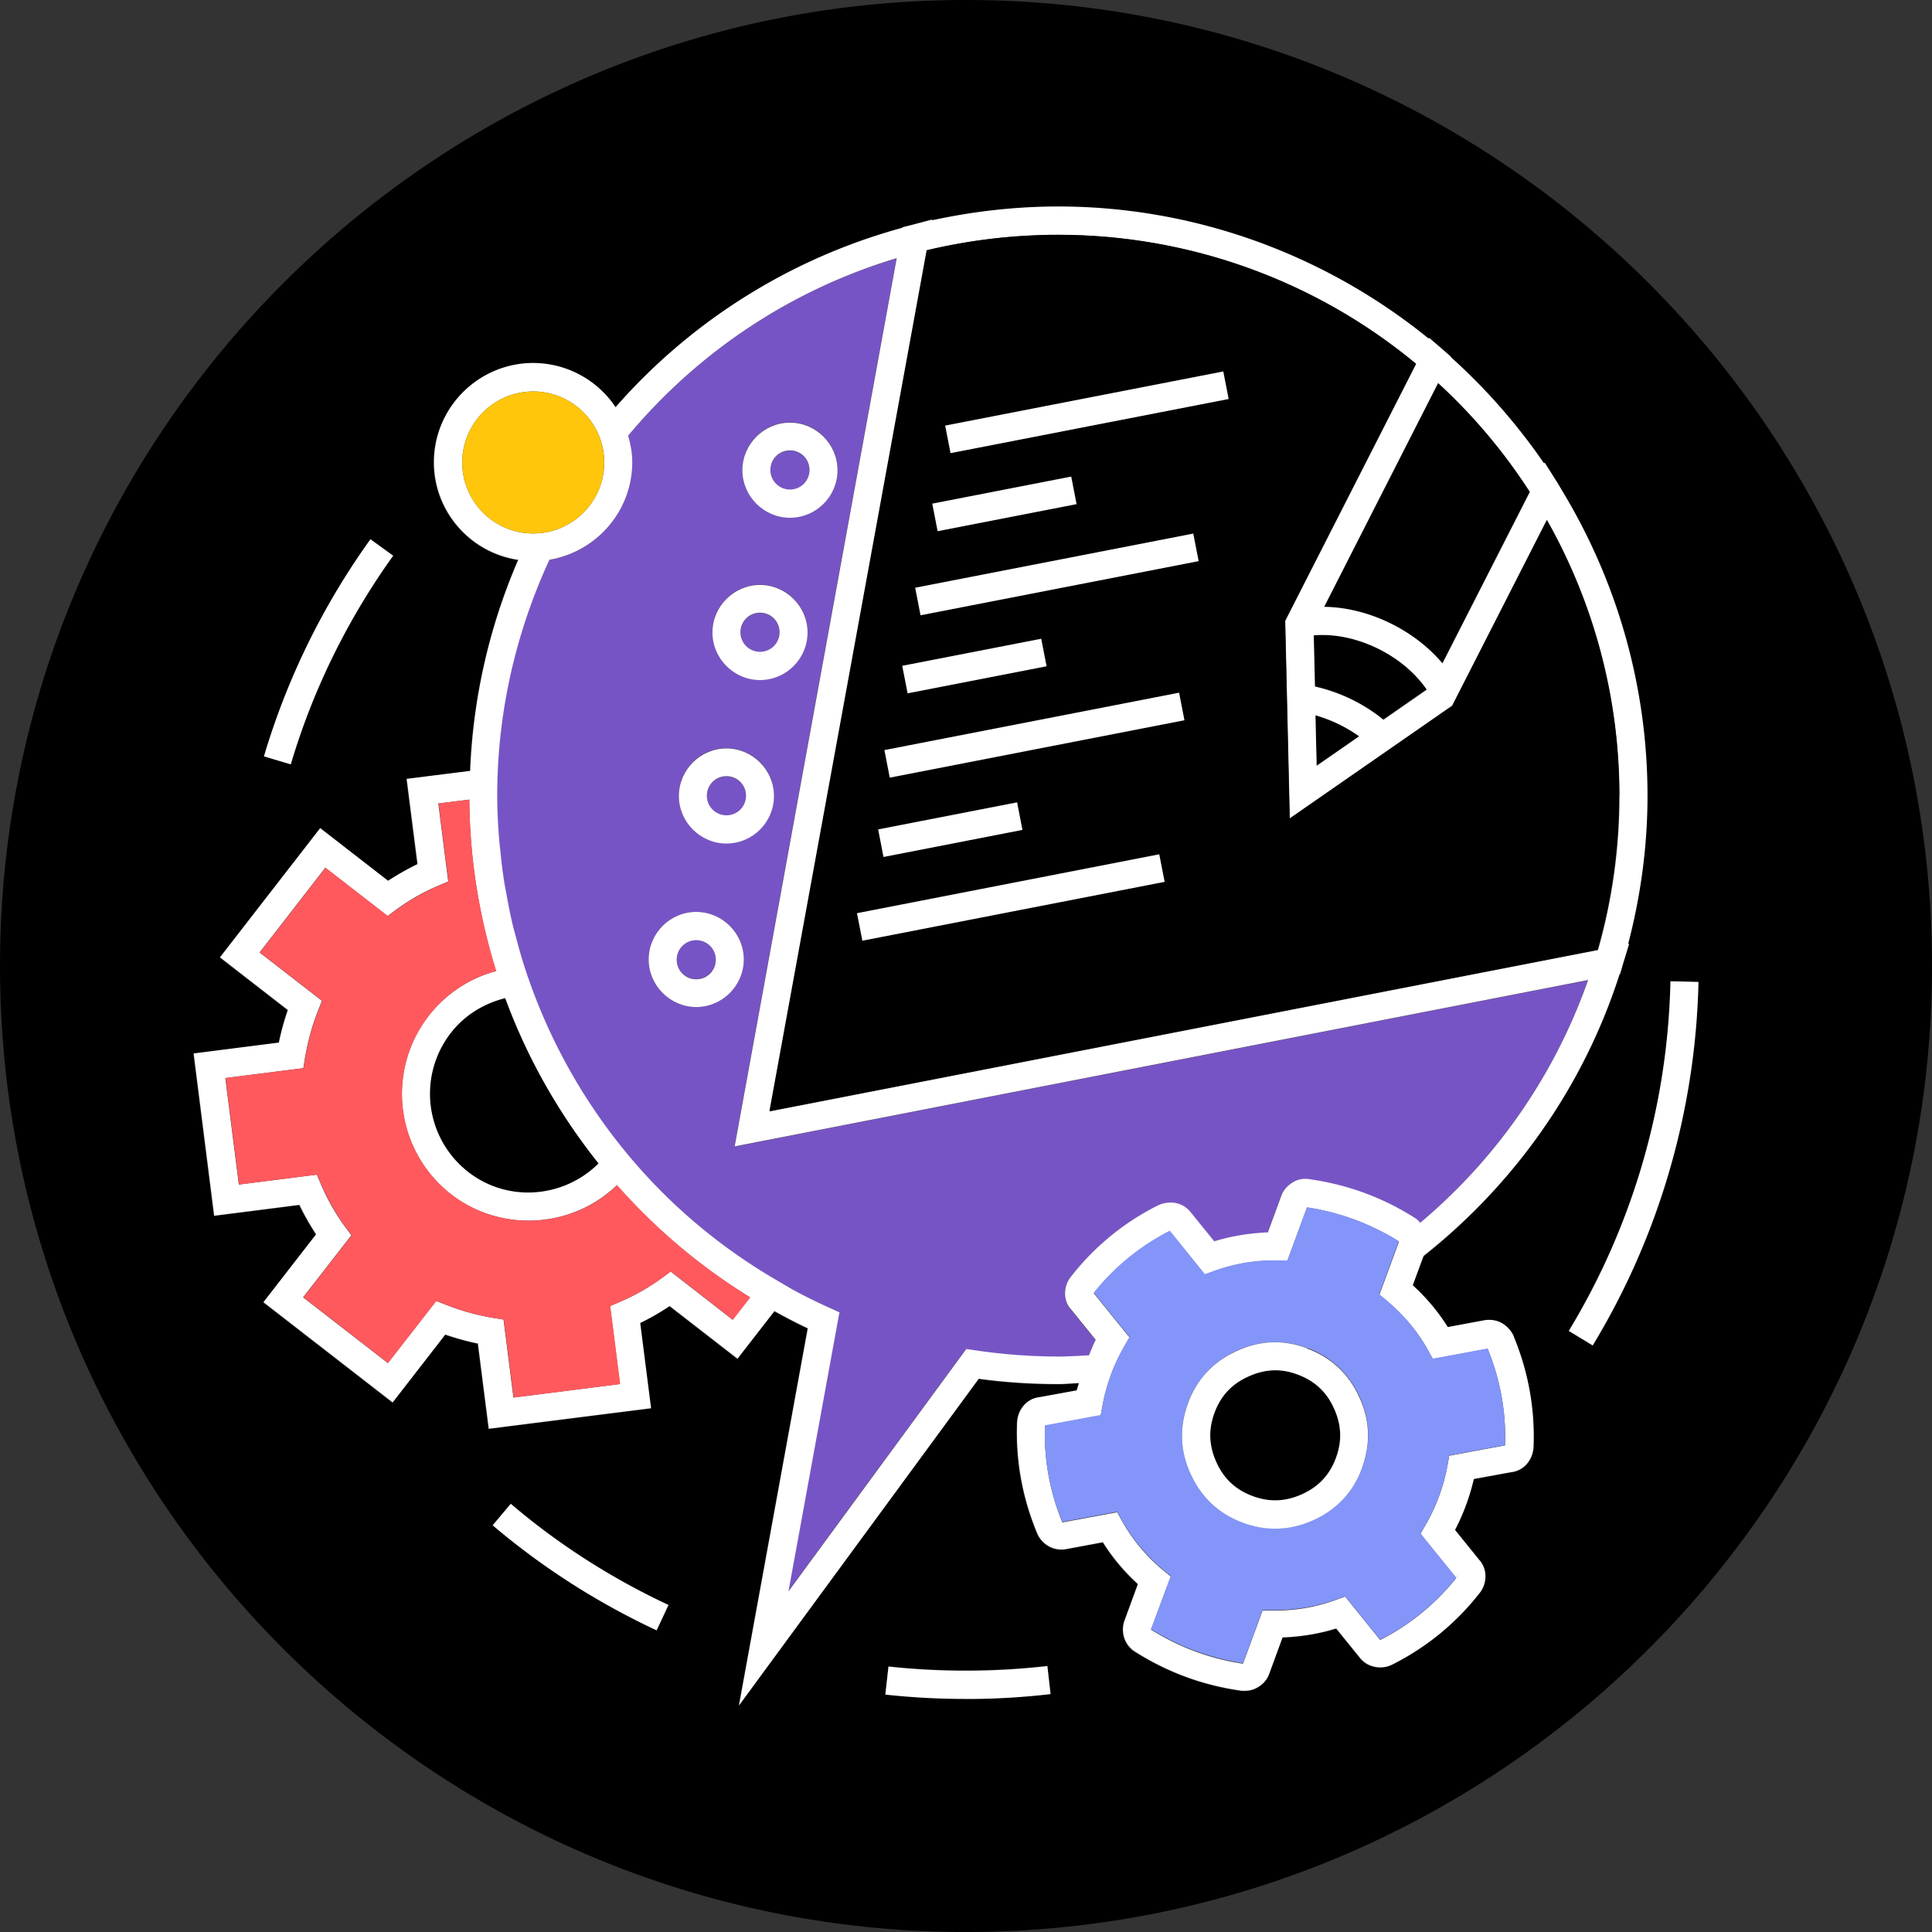 <svg width="80" height="80" fill="none" xmlns="http://www.w3.org/2000/svg">
  <rect width="100%" height="100%" fill="#333333" stroke="none"/>
  <g clip-path="url(#a)">
    <path d="M55.31 60.37c.26-.7.23-1.37-.08-2.05-.31-.68-.81-1.14-1.5-1.4-.32-.12-.63-.18-.93-.18-.37 0-.74.09-1.12.26-.68.31-1.14.81-1.4 1.5-.26.7-.23 1.37.08 2.05.31.68.81 1.14 1.5 1.4.7.26 1.37.23 2.05-.08.68-.31 1.14-.81 1.4-1.5ZM18.66 42.78c-1.38 1.79-1.06 4.37.73 5.75 1.64 1.27 3.96 1.08 5.4-.36a24.432 24.432 0 0 1-3.86-6.84c-.89.22-1.69.71-2.26 1.45h-.01Z" fill="#000"/>
    <path d="M40 0C17.94 0 0 17.94 0 40s17.94 40 40 40 40-17.94 40-40S62.06 0 40 0Zm19.93 54.97 1.56-.29c.3-.03.55.02.75.17.18.12.32.29.41.49v.02c.62 1.48.9 3.03.83 4.62-.03.27-.12.48-.27.65-.17.2-.4.32-.67.35l-1.53.28c-.17.74-.43 1.45-.78 2.11l1.01 1.25c.16.16.25.41.25.67 0 .23-.07.46-.2.64-1 1.28-2.22 2.28-3.65 3.01-.22.1-.44.14-.65.11-.25-.03-.47-.14-.65-.33l-1.03-1.27c-.72.22-1.46.35-2.22.37l-.55 1.5c-.08.22-.22.4-.42.53-.18.12-.38.18-.59.18h-.12c-1.61-.22-3.1-.78-4.46-1.64a1.03 1.03 0 0 1-.43-.6c-.06-.23-.05-.46.03-.68l.55-1.5a8.278 8.278 0 0 1-1.45-1.73l-1.56.29c-.3.04-.55-.02-.75-.17-.18-.12-.32-.29-.41-.49-.62-1.5-.9-3.05-.83-4.64.03-.27.12-.48.27-.65.17-.2.41-.32.67-.35l1.53-.28c.02-.1.06-.2.09-.3-.28 0-.56.04-.85.04-1.1 0-2.21-.07-3.3-.22l-9.93 13.53 2.85-15.62c-.47-.22-.93-.46-1.38-.71l-1.53 1.97-2.81-2.18c-.39.26-.8.49-1.22.7l.45 3.53-6.72.85-.45-3.53c-.46-.09-.91-.22-1.35-.37l-2.18 2.81-5.35-4.15 2.18-2.81c-.26-.39-.49-.8-.69-1.22l-3.53.45L8 43.64l3.53-.45c.09-.46.22-.91.37-1.35l-2.81-2.18 4.15-5.35 2.81 2.18c.39-.26.8-.49 1.22-.69l-.45-3.53 2.63-.33c.13-3.07.81-6.03 1.99-8.74-1.97-.3-3.49-1.99-3.49-4.04 0-2.26 1.84-4.11 4.11-4.11 1.42 0 2.67.73 3.41 1.83 3.07-3.5 7.15-6.14 11.87-7.43v-.02l.36-.09.88-.23v.03c1.7-.37 3.45-.57 5.22-.57 5.6 0 11.01 1.95 15.34 5.47l.02-.03.56.48.35.3v.02c1.45 1.31 2.75 2.79 3.85 4.4l.02-.04.55.87.17.28c2.31 3.82 3.54 8.18 3.54 12.65 0 2.08-.28 4.13-.8 6.14h.04l-.28.92v.01l-.1.33h-.02c-1.5 4.71-4.39 8.73-8.12 11.69l-.45 1.22c.56.51 1.05 1.09 1.45 1.73l.01-.04ZM20.4 63.15l.75-.89c1.98 1.68 4.18 3.09 6.53 4.19l-.49 1.05c-2.44-1.14-4.73-2.6-6.79-4.35Zm16.26 7 .13-1.16c1.17.13 2.37.19 3.55.17 1.01-.01 2.03-.08 3.03-.19l.13 1.15c-1.04.12-2.1.19-3.15.2H40c-1.12 0-2.24-.06-3.34-.18v.01ZM16.28 23.01a28.964 28.964 0 0 0-4.24 8.64l-1.11-.33a30.46 30.46 0 0 1 4.41-8.99l.94.68Zm52.89 17.63 1.16.03a30.236 30.236 0 0 1-4.38 15.05l-.99-.6c2.65-4.36 4.1-9.36 4.21-14.48Z" fill="#000"/>
    <path d="m54.39 26.29.05 2.12c1.02.23 2.01.71 2.83 1.37l1.8-1.25c-.99-1.43-2.97-2.4-4.68-2.25v.01Zm5.15-10.44-4.72 9.27c1.81.02 3.73.94 4.9 2.34l3.62-7.1a23.43 23.43 0 0 0-3.8-4.51Zm-3.26 14.63c-.55-.39-1.17-.69-1.81-.87l.05 2.09 1.76-1.22Z" fill="#000"/>
    <path d="M12.04 31.65c.92-3.1 2.35-6 4.24-8.64l-.94-.68a29.984 29.984 0 0 0-4.41 8.99l1.11.33Zm9.11 30.62-.75.89c2.06 1.75 4.35 3.21 6.79 4.35l.49-1.05c-2.35-1.1-4.55-2.5-6.53-4.19Zm22.35 7.87-.13-1.15a30.033 30.033 0 0 1-6.58.02l-.13 1.16c1.1.12 2.22.18 3.34.18h.35c1.05-.01 2.11-.08 3.15-.2v-.01Zm26.83-29.48-1.16-.03a29.117 29.117 0 0 1-4.21 14.48l.99.6c2.75-4.53 4.26-9.74 4.38-15.05Z" fill="#fff"/>
    <path d="M43.82 56.18c.42 0 .84-.03 1.26-.05.09-.21.18-.43.28-.64l-1.01-1.25c-.16-.16-.25-.41-.26-.67 0-.23.07-.46.2-.64 1-1.28 2.22-2.28 3.65-3.01.22-.1.43-.14.65-.11.25.03.48.14.65.33l1.03 1.27a8.32 8.32 0 0 1 2.22-.37l.55-1.5c.08-.22.22-.4.42-.53.21-.14.46-.21.7-.18 1.61.22 3.1.78 4.46 1.64.07.05.12.11.18.17 3.12-2.63 5.56-6.07 6.95-10.05l-35.34 6.89 6.71-36.78c-4.46 1.33-8.27 3.94-11.12 7.35.1.35.17.72.17 1.1 0 2.03-1.49 3.71-3.43 4.04-1.39 2.99-2.16 6.3-2.16 9.76 0 .61.03 1.22.08 1.82.01.16.04.31.05.46.05.46.1.91.17 1.37l.09.48c.08.45.17.9.28 1.35l.12.44c.12.46.26.91.4 1.36.93 2.8 2.38 5.39 4.26 7.64 1.75 2.08 3.82 3.82 6.17 5.18l.58.33c.5.28 1.02.53 1.55.77l.42.19-2.11 11.55 7.35-10.02.35.05c1.15.17 2.31.26 3.47.26h.01ZM32.71 17.49c1.09 0 1.97.89 1.97 1.97s-.89 1.97-1.97 1.97a1.98 1.98 0 0 1-1.97-1.97c0-1.08.89-1.97 1.97-1.97Zm-1.24 6.72c1.09 0 1.97.89 1.97 1.97s-.89 1.97-1.97 1.97a1.98 1.98 0 0 1-1.97-1.97c0-1.08.89-1.97 1.97-1.97Zm-1.39 6.77c1.09 0 1.97.89 1.97 1.97s-.89 1.97-1.97 1.97a1.98 1.98 0 0 1-1.97-1.97c0-1.08.89-1.97 1.97-1.97ZM28.83 41.7c-1.09 0-1.97-.89-1.97-1.97s.89-1.97 1.97-1.97 1.97.89 1.97 1.97-.89 1.97-1.97 1.97Z" fill="#7754C5"/>
    <path d="M67.06 40.34h.02l.1-.33V40l.28-.92h-.04c.52-1.99.8-4.05.8-6.13 0-4.47-1.23-8.83-3.54-12.64l-.17-.29-.55-.87-.02.04c-1.11-1.61-2.4-3.09-3.86-4.4v-.02l-.34-.3-.56-.48-.02.03c-4.34-3.52-9.75-5.47-15.34-5.47-1.76 0-3.51.2-5.22.57v-.03l-.87.23-.36.09v.02a24.277 24.277 0 0 0-11.88 7.43 4.109 4.109 0 0 0-3.41-1.83c-2.26 0-4.11 1.84-4.11 4.11 0 2.05 1.52 3.75 3.49 4.04a24.422 24.422 0 0 0-1.99 8.74l-2.63.33.45 3.53c-.42.2-.83.44-1.22.69l-2.81-2.18-4.15 5.35 2.81 2.18c-.15.44-.28.9-.37 1.35l-3.53.45.85 6.72 3.53-.45c.2.42.44.83.69 1.22l-2.18 2.81 5.35 4.15 2.18-2.81c.44.15.9.28 1.35.37l.45 3.53 6.72-.85-.45-3.53c.42-.2.83-.44 1.22-.7l2.81 2.18 1.53-1.97c.45.25.91.49 1.38.71L30.6 70.62l9.93-13.53c1.09.15 2.2.22 3.3.22.28 0 .57-.03.85-.04-.03.1-.07.2-.09.3l-1.53.28c-.27.03-.5.15-.67.35-.15.18-.24.38-.27.65-.07 1.59.21 3.15.83 4.64a1.095 1.095 0 0 0 1.16.66l1.56-.29c.4.64.89 1.22 1.45 1.73l-.55 1.5c-.08.21-.09.45-.03.68.07.24.21.45.43.6 1.36.87 2.85 1.42 4.46 1.64h.12c.21 0 .41-.06.59-.18.2-.13.34-.31.42-.53l.55-1.5c.76-.03 1.51-.15 2.22-.37l1.03 1.27c.18.19.4.3.65.33.22.03.43 0 .65-.11 1.43-.72 2.65-1.72 3.65-3.01.13-.19.2-.41.2-.64 0-.26-.1-.51-.25-.67l-1.01-1.25c.35-.67.61-1.38.78-2.11l1.53-.28c.27-.03.5-.15.67-.35.15-.18.24-.38.27-.65.07-1.59-.21-3.15-.82-4.62v-.02c-.1-.2-.24-.37-.42-.49-.21-.14-.45-.2-.75-.17l-1.56.29c-.4-.64-.89-1.22-1.45-1.73l.45-1.22c3.73-2.95 6.62-6.98 8.12-11.68l-.01.02Zm-9.63 13.53c.69.58 1.27 1.26 1.7 2.04l.2.36 2.27-.42c.52 1.28.77 2.62.72 4l-2.31.43-.07.39c-.16.88-.47 1.72-.92 2.49l-.2.35 1.48 1.83a9.566 9.566 0 0 1-3.15 2.57l-1.45-1.8-.39.14c-.83.31-1.72.45-2.62.44h-.41l-.81 2.2c-1.36-.2-2.64-.68-3.81-1.41l.82-2.2-.32-.26a7.233 7.233 0 0 1-1.7-2.04l-.2-.36-2.27.42a9.623 9.623 0 0 1-.72-4l2.31-.43.07-.39c.16-.88.47-1.72.92-2.49l.2-.35-1.48-1.83a9.567 9.567 0 0 1 3.15-2.57l1.45 1.8.39-.14a7.01 7.01 0 0 1 2.62-.44h.41l.81-2.2c1.36.2 2.64.68 3.81 1.41l-.81 2.2.32.26h-.01Zm2.91 11.42v-.04l.02.02s-.01.02-.02.02Zm-27.69.6 2.11-11.55-.42-.19c-.53-.24-1.04-.49-1.55-.77l-.58-.34c-2.35-1.36-4.43-3.1-6.17-5.18a23.444 23.444 0 0 1-4.26-7.64c-.15-.45-.28-.9-.4-1.36l-.12-.44c-.11-.45-.2-.9-.28-1.35l-.09-.48c-.07-.45-.13-.91-.17-1.37a7.18 7.18 0 0 1-.05-.46c-.05-.61-.08-1.21-.08-1.82 0-3.46.78-6.77 2.16-9.76 1.94-.33 3.43-2.01 3.43-4.04 0-.39-.07-.75-.17-1.1 2.85-3.41 6.66-6.01 11.12-7.35l-6.71 36.78 35.34-6.89a23.127 23.127 0 0 1-6.95 10.05c-.06-.06-.11-.12-.18-.17-1.35-.87-2.85-1.42-4.46-1.64a.98.98 0 0 0-.7.18c-.2.13-.34.31-.42.53l-.55 1.5c-.76.03-1.51.15-2.22.37l-1.03-1.27c-.18-.19-.4-.3-.65-.33-.22-.02-.43.01-.65.11-1.43.72-2.65 1.72-3.65 3.01-.13.19-.2.41-.2.64 0 .26.1.51.26.67l1.01 1.25c-.11.21-.19.42-.28.64-.42.02-.84.05-1.26.05-1.16 0-2.33-.09-3.47-.26l-.35-.05-7.35 10.02-.01.01Zm-2.31-11.24-2.57-2-.35.26c-.55.4-1.14.74-1.76 1l-.4.17.41 3.23-4.41.56-.41-3.23-.43-.07c-.66-.11-1.32-.29-1.95-.54l-.41-.16-2 2.57-3.51-2.72 2-2.57-.26-.35a8.77 8.77 0 0 1-1-1.76l-.17-.4-3.23.41-.56-4.41 3.23-.41.07-.43c.11-.66.29-1.32.54-1.95l.16-.41-2.58-2 2.72-3.51 2.58 2 .35-.26c.55-.4 1.14-.74 1.76-1l.4-.17-.41-3.23 1.28-.16c.02 2.4.39 4.79 1.11 7.1a5.266 5.266 0 0 0-1.87 9.24c2.08 1.61 5.02 1.41 6.87-.37 1.6 1.81 3.45 3.37 5.51 4.64l-.72.93h.01Zm-5.55-6.48c-1.44 1.44-3.76 1.64-5.4.36a4.105 4.105 0 0 1-.73-5.75c.57-.74 1.37-1.23 2.26-1.45.91 2.48 2.22 4.78 3.86 6.84h.01Zm-2.71-31.96c1.62 0 2.94 1.32 2.94 2.94 0 1.62-1.32 2.94-2.94 2.94-1.62 0-2.94-1.32-2.94-2.94 0-1.62 1.32-2.94 2.94-2.94Zm16.3-5.84c1.77-.43 3.6-.64 5.45-.64 5.41 0 10.65 1.89 14.81 5.34l-5.42 10.64.19 8.19 6.73-4.67 3.92-7.69c1.97 3.48 3 7.4 3 11.42 0 2.16-.3 4.31-.89 6.38l-34.29 6.68 6.51-35.65h-.01Zm18.9 19.43a6.91 6.91 0 0 0-2.83-1.37l-.05-2.12c1.72-.15 3.7.81 4.68 2.25l-1.8 1.25v-.01Zm-1 .69-1.76 1.22-.05-2.09c.64.18 1.26.48 1.81.87Zm3.45-3.02c-1.18-1.4-3.09-2.32-4.9-2.34l4.72-9.27c1.46 1.34 2.73 2.85 3.8 4.51l-3.62 7.1ZM45.25 53.64v-.04.04Z" fill="#fff"/>
    <path d="M67.05 32.95c0-4.02-1.04-7.94-3-11.42l-3.92 7.69-6.73 4.67-.19-8.19 5.42-10.64c-4.16-3.45-9.4-5.34-14.81-5.34-1.84 0-3.67.22-5.45.64l-6.51 35.65 34.29-6.68c.59-2.07.89-4.22.89-6.38h.01ZM50.64 15.38l.22 1.14-11.51 2.24-.22-1.14 11.51-2.24Zm-6.28 4.35.22 1.14-5.75 1.12-.22-1.14 5.75-1.12Zm5.04 2.37.22 1.14-11.51 2.24-.22-1.14L49.4 22.1Zm-6.28 4.35.22 1.14-5.76 1.12-.22-1.14 5.76-1.12Zm5.7 2.24.22 1.14-12.2 2.38-.22-1.14 12.2-2.38Zm-6.71 4.53.22 1.14-5.75 1.12-.22-1.14 5.75-1.12Zm5.88 2.15.22 1.14-12.51 2.44-.22-1.14 12.51-2.44Z" fill="#000"/>
    <path d="M31.47 27a.81.81 0 1 0 0-1.62.81.81 0 0 0 0 1.62Z" fill="#7754C5"/>
    <path d="M31.47 28.16c1.09 0 1.97-.89 1.97-1.97s-.89-1.97-1.97-1.97-1.97.89-1.97 1.97.89 1.97 1.97 1.97Zm0-2.79c.45 0 .81.36.81.81 0 .45-.36.81-.81.81-.45 0-.81-.36-.81-.81 0-.45.36-.81.81-.81Z" fill="#fff"/>
    <path d="M30.08 33.77a.81.81 0 1 0 0-1.62.81.81 0 0 0 0 1.62Z" fill="#7754C5"/>
    <path d="M30.08 34.93c1.09 0 1.97-.89 1.97-1.97s-.89-1.97-1.97-1.97-1.97.89-1.97 1.97.89 1.97 1.97 1.97Zm0-2.79c.45 0 .81.36.81.81 0 .45-.36.81-.81.81-.45 0-.81-.36-.81-.81 0-.45.36-.81.81-.81Z" fill="#fff"/>
    <path d="M28.83 40.54a.81.81 0 1 0 0-1.62.81.81 0 0 0 0 1.62Z" fill="#7754C5"/>
    <path d="M28.83 37.76c-1.09 0-1.97.89-1.97 1.97s.89 1.97 1.97 1.97 1.97-.89 1.97-1.97-.89-1.97-1.97-1.97Zm0 2.79c-.45 0-.81-.36-.81-.81 0-.45.36-.81.81-.81.45 0 .81.36.81.81 0 .45-.36.81-.81.81Zm19.173-5.174-12.515 2.438.222 1.138 12.515-2.437-.222-1.139Zm.82-6.693-12.2 2.376.221 1.139 12.201-2.376-.222-1.139Zm.588-6.588-11.513 2.242.221 1.139 11.514-2.242-.222-1.139Zm-6.298 4.355-5.752 1.12.222 1.138 5.752-1.12-.222-1.139Z" fill="#fff"/>
    <path d="M32.71 20.28a.81.81 0 1 0 0-1.62.81.81 0 0 0 0 1.62Z" fill="#7754C5"/>
    <path d="M32.71 21.44c1.09 0 1.97-.89 1.97-1.97s-.89-1.97-1.97-1.97-1.97.89-1.97 1.97.89 1.97 1.97 1.97Zm0-2.79c.45 0 .81.36.81.81 0 .45-.36.81-.81.81-.45 0-.81-.36-.81-.81 0-.45.36-.81.81-.81Zm17.944-3.268L39.14 17.624l.222 1.139 11.514-2.242-.222-1.139Zm-6.298 4.354-5.752 1.12.221 1.139 5.752-1.12-.221-1.139Zm-2.24 13.489-5.752 1.12.221 1.14 5.752-1.121-.221-1.139Z" fill="#fff"/>
    <path d="M22.08 22.09a2.94 2.94 0 1 0 0-5.88 2.94 2.94 0 0 0 0 5.88Z" fill="#FFC60B"/>
    <path d="M60.34 65.28s.01-.02.02-.02v-.02l-.02.04ZM45.25 53.63v-.04s0 .02-.01.02v.02h.01Zm12.68-2.23a10.04 10.04 0 0 0-3.81-1.41l-.81 2.2h-.41a7.21 7.21 0 0 0-2.62.43l-.39.14-1.45-1.8a9.566 9.566 0 0 0-3.15 2.57l1.48 1.83-.2.35c-.45.77-.76 1.61-.92 2.49l-.07.39-2.31.43c-.05 1.38.19 2.72.72 4l2.27-.42.2.36c.44.78 1.01 1.46 1.7 2.04l.32.26-.82 2.2c1.17.73 2.45 1.2 3.81 1.41l.81-2.2h.41c.9.01 1.79-.13 2.62-.43l.39-.14 1.45 1.8a9.566 9.566 0 0 0 3.15-2.57l-1.48-1.83.2-.35c.45-.77.76-1.61.92-2.49l.07-.39 2.31-.43c.05-1.38-.19-2.72-.72-4l-2.27.42-.2-.36a7.403 7.403 0 0 0-1.7-2.04l-.32-.26.81-2.2h.01Zm-1.53 9.37c-.37.99-1.04 1.71-2 2.16-.53.24-1.06.36-1.6.36-.44 0-.89-.08-1.34-.25-.99-.36-1.71-1.04-2.15-2-.44-.96-.48-1.95-.12-2.94.37-.99 1.04-1.71 2-2.16.96-.44 1.95-.48 2.94-.12s1.71 1.04 2.16 2c.44.96.48 1.95.12 2.94l-.01.01Z" fill="#8395F8"/>
    <path d="M54.13 55.83c-.99-.37-1.98-.33-2.94.12-.96.44-1.64 1.17-2 2.16-.36.99-.33 1.98.12 2.94.44.96 1.17 1.64 2.15 2 .45.17.89.25 1.34.25.54 0 1.07-.12 1.6-.36.96-.44 1.64-1.17 2-2.16.36-.99.33-1.98-.12-2.94-.44-.96-1.17-1.64-2.16-2l.01-.01Zm-2.26 6.12c-.7-.26-1.19-.71-1.5-1.4-.31-.68-.34-1.35-.08-2.05.26-.7.71-1.19 1.4-1.5.37-.17.74-.26 1.12-.26.31 0 .62.06.93.18.7.26 1.19.71 1.5 1.4.31.68.34 1.35.08 2.05-.26.7-.71 1.19-1.4 1.5-.68.31-1.35.34-2.05.08Z" fill="#fff"/>
    <path d="M25.55 49.08c-1.85 1.78-4.79 1.98-6.87.37a5.265 5.265 0 0 1-.93-7.38c.71-.92 1.69-1.57 2.8-1.86-.72-2.32-1.1-4.7-1.11-7.1l-1.28.16.41 3.23-.4.17c-.62.27-1.21.61-1.76 1l-.35.26-2.58-2-2.72 3.51 2.58 2-.16.41c-.25.63-.43 1.29-.54 1.95l-.07.43-3.23.41.56 4.41 3.23-.41.17.4c.27.62.6 1.21 1 1.76l.26.35-2 2.57 3.51 2.72 2-2.57.41.16c.63.25 1.29.43 1.95.54l.43.07.41 3.23 4.41-.56-.41-3.23.4-.17c.61-.27 1.2-.6 1.76-1l.35-.26 2.57 2 .72-.93a24.258 24.258 0 0 1-5.51-4.64h-.01Z" fill="#FF595E"/>
  </g>
  <defs>
    <clipPath id="a">
      <path fill="#fff" d="M0 0h80v80H0z"/>
    </clipPath>
  </defs>
</svg>
